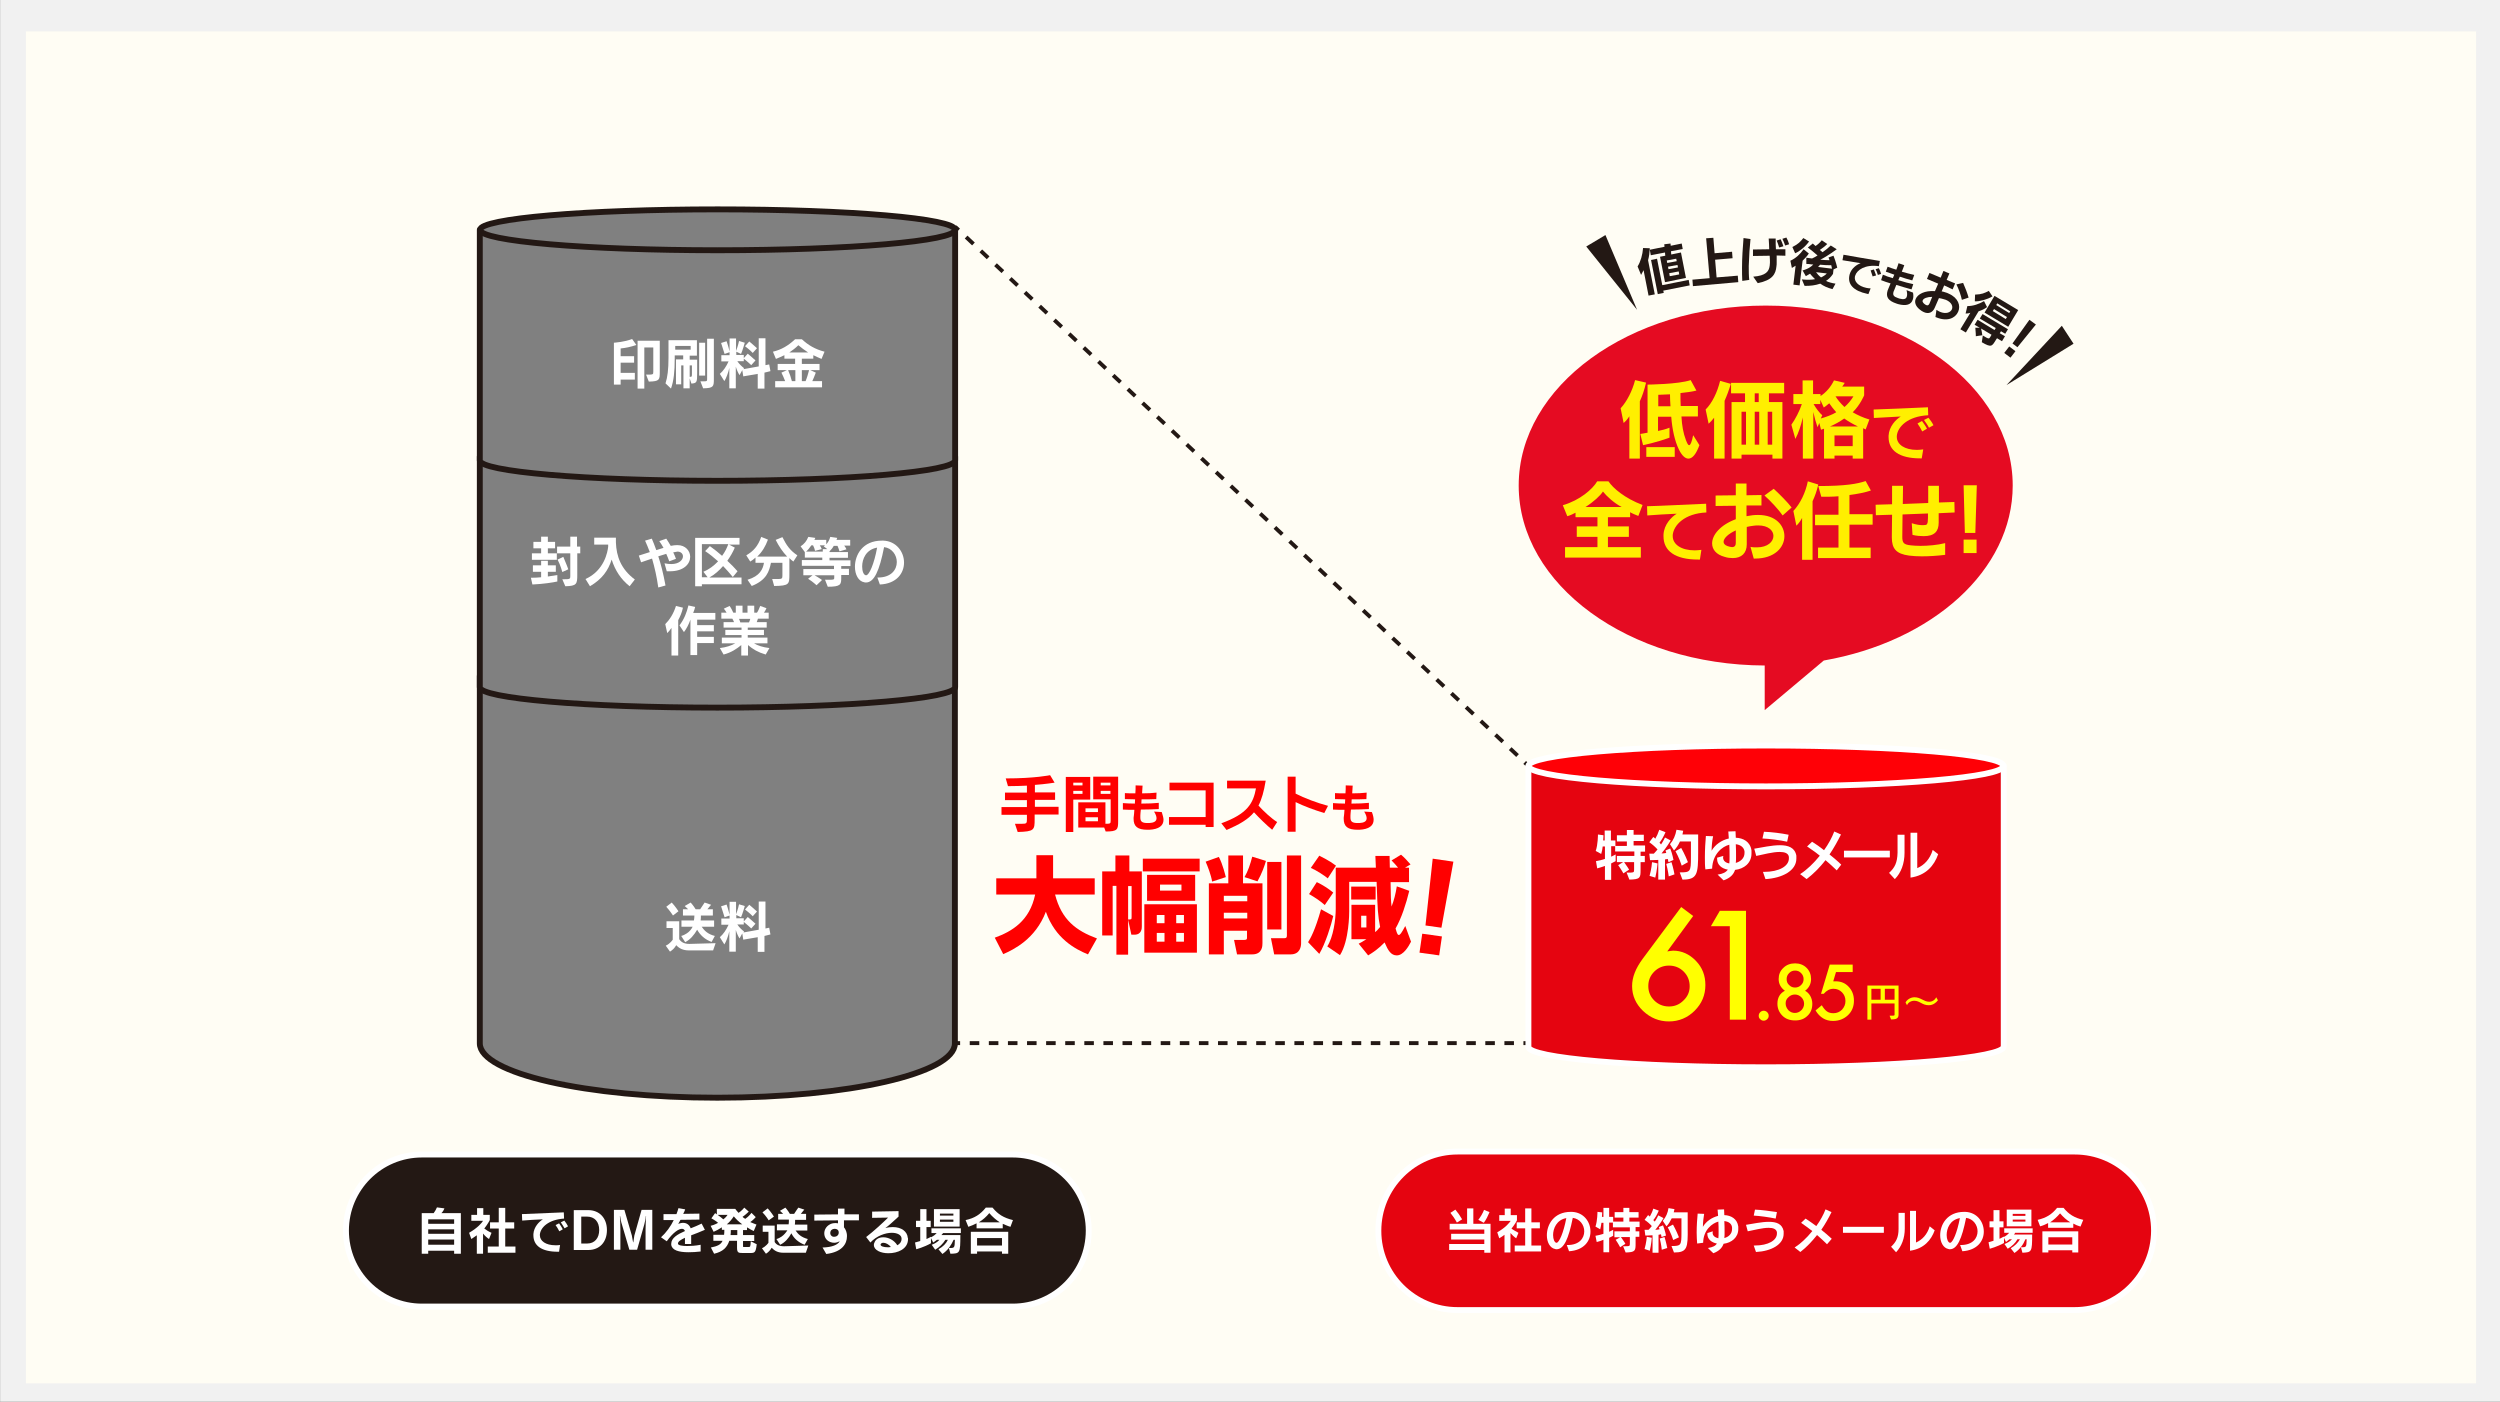 <?xml version="1.0" encoding="utf-8"?>
<!-- Generator: Adobe Illustrator 29.1.0, SVG Export Plug-In . SVG Version: 9.03 Build 55587)  -->
<svg version="1.1" id="レイヤー_1" xmlns="http://www.w3.org/2000/svg" xmlns:xlink="http://www.w3.org/1999/xlink" x="0px"
	 y="0px" viewBox="0 0 1003 562.4" style="enable-background:new 0 0 1003 562.4;" xml:space="preserve">
<rect x="0" y="0" width="1003" height="562.4" fill="#333333" stroke="none"/>
<style type="text/css">
	.ドロップシャドウ{fill:none;}
	.光彩_x0020_外側_x0020_5_x0020_pt{fill:none;}
	.青のネオン{fill:none;stroke:#8AACDA;stroke-width:7;stroke-linecap:round;stroke-linejoin:round;}
	.クロムハイライト{fill:url(#SVGID_1_);stroke:#FFFFFF;stroke-width:0.363;stroke-miterlimit:1;}
	.ジャイブ_GS{fill:#FFDD00;}
	.Alyssa_GS{fill:#A6D0E4;}
	.st0{fill:#F1F1F1;}
	.st1{fill:#FFFDF4;}
	.st2{fill:#808080;stroke:#231814;stroke-width:2.367;stroke-linejoin:round;stroke-miterlimit:10;}
	.st3{fill:#231814;stroke:#FFFFFF;stroke-width:2.367;stroke-linejoin:round;stroke-miterlimit:10;}
	.st4{fill:#E50410;stroke:#FFFFFF;stroke-width:2.367;stroke-linejoin:round;stroke-miterlimit:10;}
	.st5{fill:#FFFFFF;}
	.st6{fill:none;stroke:#231814;stroke-width:1.578;stroke-miterlimit:10;}
	.st7{fill:none;stroke:#231814;stroke-width:1.578;stroke-miterlimit:10;stroke-dasharray:3.831,3.831,3.831,3.831;}
	
		.st8{fill:none;stroke:#231814;stroke-width:1.578;stroke-miterlimit:10;stroke-dasharray:3.831,3.831,3.831,3.831,3.831,3.831;}
	.st9{fill:none;stroke:#231814;stroke-width:1.578;stroke-miterlimit:10;stroke-dasharray:4.049,4.049,4.049,4.049;}
	
		.st10{fill:none;stroke:#231814;stroke-width:1.578;stroke-miterlimit:10;stroke-dasharray:4.049,4.049,4.049,4.049,4.049,4.049;}
	.st11{fill:#FF0000;}
	.st12{fill:#231814;}
	.st13{fill:#FFFF00;}
	.st14{fill:#FF0006;stroke:#FFFFFF;stroke-width:2.367;stroke-linejoin:round;stroke-miterlimit:10;}
	.st15{fill:#E50B22;}
	.st16{fill:#FFEF00;}
</style>
<linearGradient id="SVGID_1_" gradientUnits="userSpaceOnUse" x1="157.265" y1="-272.532" x2="157.265" y2="-273.532">
	<stop  offset="0" style="stop-color:#656565"/>
	<stop  offset="0.618" style="stop-color:#1B1B1B"/>
	<stop  offset="0.629" style="stop-color:#545454"/>
	<stop  offset="0.983" style="stop-color:#3E3E3E"/>
</linearGradient>
<rect x="220.3" y="-220.3" transform="matrix(-1.836970e-16 1 -1 -1.836970e-16 782.733 -220.305)" class="st0" width="562.4" height="1003"/>
<rect x="10.4" y="12.6" class="st1" width="983" height="542.4"/>
<path class="st2" d="M192.5,271.2v147.4c0,12,42.7,21.8,95.3,21.8s95.3-9.8,95.3-21.8V271.2H192.5z"/>
<path class="st2" d="M383.2,275.7v-92.5H192.5v92.5c0,4.5,42.7,8.2,95.3,8.2S383.2,280.2,383.2,275.7
	C383.2,275.7,383.2,275.7,383.2,275.7z"/>
<path class="st2" d="M383.2,184.7V92.2H192.5v92.5c0,4.5,42.7,8.2,95.3,8.2S383.2,189.2,383.2,184.7
	C383.2,184.7,383.2,184.7,383.2,184.7z"/>
<ellipse class="st2" cx="287.9" cy="92.2" rx="95.3" ry="8.2"/>
<path class="st3" d="M406.3,524.2h-237c-16.8,0-30.5-13.6-30.5-30.5v0c0-16.8,13.6-30.5,30.5-30.5h237c16.8,0,30.5,13.6,30.5,30.5v0
	C436.8,510.6,423.2,524.2,406.3,524.2z"/>
<path class="st4" d="M832.3,525.6H584.8c-17.6,0-31.8-14.2-31.8-31.8v0c0-17.6,14.2-31.8,31.8-31.8h247.6
	c17.6,0,31.8,14.2,31.8,31.8v0C864.1,511.4,849.9,525.6,832.3,525.6z"/>
<g>
	<g>
		<path class="st5" d="M182.2,503v-1.2h-10.4v1.2h-2.6v-16.3h4.8c0.6-0.8,1-1.6,1.3-2.3l3,0.4c-0.3,0.8-0.7,1.4-1.2,1.9h7.8V503
			H182.2z M182.2,489.2h-10.4v1.8h10.4V489.2z M182.2,493.2h-10.4v1.8h10.4V493.2z M182.2,497.3h-10.4v2.1h10.4V497.3z"/>
		<path class="st5" d="M196.2,497.1c-0.8-0.5-1.8-1.4-2.4-2.2v8.1h-2.5v-7.4c-0.7,0.5-1.4,1-2.2,1.5l-0.9-2.5c3.6-2.1,5-3.9,5.6-4.8
			h-4.7v-2.4h2.3v-2.7h2.5v2.7h2.6v2.1c0,0-0.8,1.6-2.2,3.4c0.6,0.5,1.9,1.3,2.9,1.7L196.2,497.1z M195.7,502.6v-2.5h4.4v-7.2h-3.5
			v-2.5h3.5v-5.8h2.6v5.8h3.6v2.5h-3.6v7.2h4.1v2.5H195.7z"/>
		<path class="st5" d="M216.6,495.3c0,0.1,0,0.2,0,0.3c0,2.3,2.4,4,6.2,4c0.6,0,1.2,0,1.9-0.1l-0.4,2.7c-0.2,0-0.3,0-0.5,0
			c-6.6,0-9.8-2.5-9.8-6.6c0-0.2,0-0.3,0-0.5c0.2-2.9,2.3-5,3.8-5.9c-3,0.1-5.8,0.3-8.3,0.5l-0.1-2.6c3.3-0.1,11.6-0.5,16.8-0.7
			l0.1,2.5C219.9,489.3,216.8,492.6,216.6,495.3z M224.4,494c-0.5-0.9-0.9-1.7-1.5-2.5l1.4-0.7c0.6,0.8,1,1.5,1.5,2.4L224.4,494z
			 M226.5,492.8c-0.5-0.9-1-1.6-1.5-2.4l1.4-0.7c0.6,0.7,1,1.4,1.5,2.3L226.5,492.8z"/>
		<path class="st5" d="M236,501.5h-5.8v-16h5.8c4.5,0,7.5,3.2,7.5,8C243.5,498.3,240.6,501.5,236,501.5z M235.5,488.1h-2.3v10.8h2.4
			c3,0,4.8-2.2,4.8-5.4C240.4,490.1,238.5,488.1,235.5,488.1z"/>
		<path class="st5" d="M259,501.5v-8c0-1.3,0.1-4.4,0.2-5.6h-0.1c0,0.9-0.4,2.4-0.6,3.3l-2.9,10.2h-3.1l-3-10.2
			c-0.3-0.8-0.6-2.4-0.7-3.3h-0.1c0.1,1.2,0.2,4.2,0.2,5.6v7.9h-2.6v-16h4.2l3,10.3c0.2,0.9,0.4,2.5,0.5,2.7h0.1
			c0.1-0.2,0.2-1.9,0.4-2.7l2.9-10.3h4.3v16H259z"/>
		<path class="st5" d="M277.3,495.6v3.5h-2.5v-2.5c-1.7,0.8-2.8,1.5-2.8,2.3c0,0,0,0.1,0,0.1c0.1,0.6,1.5,0.9,3.7,0.9
			c1.5,0,3.4-0.1,5.4-0.5v2.7c-1.7,0.2-3.3,0.3-4.8,0.3c-4,0-6.7-0.8-7-3c0-0.1,0-0.2,0-0.4c0-2.3,2.5-3.8,5.5-5.1
			c-0.2-0.6-0.6-0.9-1.2-0.9c-1.3,0-3.5,1.4-6.1,5l-2.3-1.6c2.1-1.9,3.9-4.4,5.1-6.9l-4.1,0v-2.4l5.2,0c0.3-0.8,0.6-1.6,0.8-2.4
			l2.7,0.5c-0.2,0.6-0.5,1.3-0.8,1.8l6.5-0.1v2.4l-7.6,0.1c-0.3,0.6-0.6,1.2-0.9,1.6c0.7-0.2,1.3-0.4,1.9-0.4c1.5,0,2.6,0.8,3.1,2.2
			c1.5-0.6,3-1.2,4.4-1.9l1.3,2.5C280.8,494.3,278.9,495,277.3,495.6z"/>
		<path class="st5" d="M300.9,502.7h-3c-1.6,0-2.2-0.1-2.2-2.1v-2.8h-3.1c-0.9,2.7-2.6,4.4-6.1,5.2l-1.3-2.5c2.5-0.5,4-1.1,4.7-2.7
			h-3.7v-2.4h4.3c0.1-0.5,0.1-1.3,0.1-2h-1v-1c-1,0.7-2.5,1.5-3.3,1.8l-1.2-2.4c1.7-0.4,3-1.2,3-1.2c-1.3-1.1-2.7-1.8-2.7-1.8
			l1.5-2.1c0,0,0.3,0.2,0.7,0.5V485h7.4c0,0,0.6,0.9,1.3,1.6c1.3-0.8,2.3-2.1,2.3-2.1l1.8,1.6c0,0-1.3,1.3-2.5,2.1
			c0.3,0.3,0.7,0.6,1.1,0.8c1.5-1,2.5-2.4,2.5-2.4l1.7,1.7c0,0-1,1.2-2.2,2c0.8,0.3,1.6,0.7,2.5,1l-1.1,2.6
			c-0.9-0.4-1.8-0.9-2.7-1.5v1.1h-1.6v2h4.5v2.4h-4.5v2c0,0.4,0,0.4,0.5,0.4h1.7c0.7,0,0.8-0.1,0.9-2.3l2.4,1.2
			C303.2,502.6,302.8,502.7,300.9,502.7z M287.9,487.4c0.7,0.5,1.8,1.3,2.3,1.8c1.1-0.8,1.7-1.8,1.7-1.8H287.9z M294.4,488
			c-0.8,1.2-1.6,2.2-2.8,3.2h6.2C296.3,490.1,295.4,489.2,294.4,488z M295.8,493.5h-2.6c0,0.7,0,1.5-0.1,2h2.7V493.5z"/>
		<path class="st5" d="M323.3,502.6h-9c-2.2,0-3.6-0.8-4.7-2c-0.6,1-1.3,1.8-2.3,2.4l-1.6-2.2c1.7-0.8,2.6-2.2,2.6-2.2v-4.4H306
			v-2.5h4.8v6.6c0.7,1.1,1.8,1.7,3.8,1.7l9.7-0.3L323.3,502.6z M308.4,489.6c0,0-1.1-1.8-2.5-3.2l2.1-1.6c1.4,1.5,2.5,3.3,2.5,3.3
			L308.4,489.6z M322.8,499.4c-2.6-1-4.3-2.6-5.3-4.6c-1.1,2-2.6,3.7-4.5,4.6l-1.5-2.3c0.8-0.2,1.5-0.6,2.1-1c1-0.7,1.7-1.6,2.3-2.5
			h-4.2v-2.4h4.7c0.1-0.6,0.1-1.2,0.1-1.9h-4.3V487h2c-0.5-0.6-1.3-1.2-1.3-1.2l2.2-1.3c0,0,1,1.1,1.8,2.5h1.7
			c0.8-1.3,1.7-2.5,1.7-2.5l2.4,0.8c0,0-0.8,0.9-1.4,1.7h2.1v2.4h-4.4c0,0.7,0,1.3-0.1,1.9h5v2.4h-4.7c1,1.5,2.3,2.7,4.9,3.4
			L322.8,499.4z"/>
		<path class="st5" d="M338.6,489.6v2.8c0.5,0.6,0.9,1.4,1.1,2.4c0.1,0.4,0.1,0.8,0.1,1.2c0,3-1.9,6.3-8.3,7.1l-1.5-2.6
			c3.9-0.1,6.1-1.1,6.9-2.5c-0.6,0.3-1.4,0.6-2.2,0.6c-0.5,0-1.1-0.1-1.6-0.3c-1.6-0.6-2.4-2-2.4-3.5c0-1.3,0.7-2.7,2.1-3.5
			c0.6-0.4,1.5-0.6,2.3-0.6c0.4,0,0.7,0,1.1,0.1v-1.2l-9.5,0.1v-2.4l9.5-0.1v-2.3h2.6v2.3l5.8,0v2.4L338.6,489.6z M336.5,494.5
			c0-1.1-0.8-1.5-1.6-1.5c-0.4,0-0.8,0.1-1.1,0.3c-0.5,0.3-0.7,0.9-0.7,1.4c0,0.6,0.3,1.1,0.9,1.4c0.2,0.1,0.5,0.1,0.7,0.1
			C335.6,496.2,336.5,495.6,336.5,494.5L336.5,494.5z"/>
		<path class="st5" d="M364.3,497.1c0,4-4.1,5.7-7.9,5.7c-3,0-5.8-1.2-5.8-3.3c0-0.3,0-0.6,0.2-0.9c0.5-1.5,1.9-2.2,3.6-2.2
			c2,0,4.3,1.1,5.6,3.2c1-0.5,1.7-1.4,1.7-2.5c0-0.1,0-0.2,0-0.3c-0.1-1.4-1.8-2.2-3.9-2.2c-2.6,0-6.1,1.2-8.6,3.9l-1.7-2.2
			c3-2.3,6.8-5.8,8.8-7.8l-6.4,0.1v-2.5l10.6-0.2v2.2c-1.6,1.4-3.6,3.4-5.3,4.6c1.1-0.3,2.1-0.4,3-0.4c3.5,0,5.8,1.8,6,4.3
			C364.3,496.7,364.3,496.9,364.3,497.1z M354.4,498.6c-0.5,0-0.9,0.2-1.1,0.6c0,0.1,0,0.1,0,0.2c0,0.6,1.3,1,2.8,1
			c0.4,0,0.8,0,1.3-0.1C356.6,499.2,355.3,498.6,354.4,498.6z"/>
		<path class="st5" d="M378.4,494.7l-0.7,0.8h7.6c0,7.4-0.2,7.4-4,7.5l-0.6-2.3c0.1,0,0.2,0,0.3,0c2,0,2-0.1,2.1-3.3h-0.5
			c-1,2.2-2.3,4.2-4.5,5.7l-1.6-1.9c1.8-1,3.1-2.3,3.8-3.8h-1c-0.9,1.5-2.4,3-4.1,4l-1.4-2c1.1-0.4,2.4-1.1,3.1-2h-1
			c-0.7,0.6-1.5,1.1-1.5,1.1l-0.9-1.8v2.1c-2.8,1.6-5.9,2.4-5.9,2.4l-0.5-2.7c0,0,0.8-0.2,2.1-0.6v-5.6h-1.7v-2.5h1.7v-4.7h2.5v4.7
			h1.7v2.5h-1.7v4.8c0.6-0.2,1.8-0.9,1.8-0.9v0.2c0,0,1.4-0.6,2.3-1.7h-2.1v-1.9h11.8v1.9H378.4z M374.7,492.1v-7H385v7H374.7z
			 M382.5,486.9h-5.4v0.8h5.4V486.9z M382.5,489.3h-5.4v0.9h5.4V489.3z"/>
		<path class="st5" d="M405.4,492.2c-1.1-0.3-2.1-0.8-3.1-1.2v1.8h-10.5v-2c-1,0.5-2.1,1-3.3,1.4l-1.1-2.7c3.7-0.8,5.9-2.3,8.1-5
			h2.7c2.2,2.7,4.5,4.1,8.2,5L405.4,492.2z M402,503v-0.9h-10v0.9h-2.5v-8.8h15v8.8H402z M402,496.7h-10v3h10V496.7z M396.9,486.7
			c-1.2,1.5-2.6,2.7-4.2,3.7h8.4C399.6,489.4,398.2,488.2,396.9,486.7z"/>
	</g>
</g>
<g>
	<g>
		<path class="st5" d="M595.5,502.5v-1h-14.1v-2.4h14.1v-1.8h-13.3V495h13.3v-1.7h-13.9V491h7v-6.2h2.5v6.2h6.9v11.6H595.5z
			 M584.5,490.5c-0.8-1.5-1.7-2.8-2.6-3.9l2-1.3c1,1.2,1.9,2.5,2.7,3.9L584.5,490.5z M595.3,490.6l-2.2-1.2c1-1.3,1.8-2.7,2.3-4
			l2.2,0.9C597,487.7,596.3,489.3,595.3,490.6z"/>
		<path class="st5" d="M608.3,496.8c-0.8-0.5-1.7-1.4-2.3-2.1v7.8h-2.4v-7.1c-0.6,0.5-1.3,0.9-2.1,1.4l-0.8-2.4
			c3.5-2,4.8-3.8,5.4-4.6h-4.6v-2.3h2.2v-2.6h2.4v2.6h2.5v2.1c0,0-0.7,1.5-2.2,3.3c0.6,0.5,1.9,1.2,2.8,1.7L608.3,496.8z
			 M607.7,502.1v-2.4h4.2v-6.9h-3.4v-2.4h3.4v-5.6h2.5v5.6h3.4v2.4h-3.4v6.9h3.9v2.4H607.7z"/>
		<path class="st5" d="M624.5,501.2c-0.2,0-0.4,0-0.6-0.1c-2.1-0.4-3.3-2.8-3.3-5.5c0-4.3,2.8-9.4,9.6-9.4c0.2,0,0.3,0,0.5,0
			c4.7,0.2,7.4,4,7.4,7.9c0,3.8-2.6,7.5-8.6,7.9l-0.9-2.5c0.1,0,0.2,0,0.3,0c4.7,0,6.7-2.7,6.7-5.5c0-2.5-1.7-5-4.6-5.4
			C629.3,497.1,627.4,501.2,624.5,501.2z M623.1,495.5c0,1.7,0.6,3,1.3,3.1c0,0,0,0,0.1,0c1,0,2.8-4,3.9-9.9
			C624.5,489.4,623.1,492.9,623.1,495.5z"/>
		<path class="st5" d="M656.2,492.4v1.6h1.5v2.2h-1.5v2.2c0,0.2,0,0.4,0,0.5c0,2.9-0.1,3.5-4,3.6l-1-2.5c2.7,0,2.7,0,2.7-1.1v-2.6
			h-3.6c1.2,1.6,1.8,2.7,1.8,2.7l-2.1,1.4c0,0-0.7-1.4-1.8-3l1.8-1h-2.3V494h6.2v-1.6h-6.8v-1.9h-1.5v3.7c0.8-0.4,1.6-0.8,1.6-0.8
			v2.4c0,0-0.7,0.4-1.6,0.8v5.8h-2.3v-5c-1,0.4-1.8,0.7-2.7,0.9l-0.5-2.5c1.1-0.2,2-0.4,3.2-0.8v-4.4h-0.8c-0.1,0.9-0.3,1.8-0.5,2.6
			l-1.9-1.1c0.8-2.3,0.8-5.9,0.8-5.9l1.9,0.2c0,0,0,0.9-0.1,1.8h0.6v-3.6h2.3v3.6h1.6v1.9h4.1v-1.6h-3.5v-2.2h3.5v-1.7h2.4v1.7h3.7
			v2.2h-3.7v1.6h4.1v2.2H656.2z"/>
		<path class="st5" d="M661.9,501.8l-2.1-0.7c0.7-2.4,0.9-4.9,0.9-4.9l2,0.4C662.7,496.6,662.5,499.3,661.9,501.8z M666.6,496.3
			c0,0-0.1-0.6-0.2-1.1c0,0-0.4,0.1-1,0.2v7.2h-2.4v-7c-1.5,0.1-2.9,0.1-2.9,0.1l-0.3-2.3c0,0,0.7,0,1.6,0c0.5-0.5,0.9-1,1.3-1.5
			c-0.8-0.9-1.7-1.7-2.9-2.5l1.4-1.9c0.3,0.2,0.5,0.4,0.7,0.6c0.5-0.9,1-1.9,1.4-3.2l2.2,0.8c-0.7,1.6-1.4,2.9-2.2,3.8
			c0.2,0.2,0.4,0.4,0.6,0.6c0.7-1,1.4-2.5,1.4-2.5l2.1,1.1c0,0-1.6,2.7-3.3,4.7c0.6,0,1.2-0.1,1.7-0.2c-0.1-0.3-0.1-0.6-0.3-0.9
			l1.7-0.7c0.8,2,1.2,4.1,1.2,4.1L666.6,496.3z M666.7,501.4c0,0-0.2-2.2-0.8-4.5l1.9-0.6c0.7,2.2,1.1,4.4,1.1,4.4L666.7,501.4z
			 M671.6,502.5l-1-2.6c3.8,0,4-0.2,4-5.4c0-0.5,0-1.1,0-1.8v-3.9h-3.9c-0.6,1.2-1.3,2.4-2.1,3.2l-1.5-2.2c1.3-1.5,2-3.2,2.3-5.1
			l2.4,0.4c-0.1,0.5-0.2,0.9-0.3,1.3h5.6v6.2C677.2,500.6,677,502.5,671.6,502.5z M671.3,497.5c-0.8-2.6-2.2-5.1-2.2-5.1l2.1-1.1
			c0,0,1.4,2.5,2.4,5.1L671.3,497.5z"/>
		<path class="st5" d="M697.4,493.1c0,3.4-2.7,5.5-5.9,5.9c-0.6,1.7-1.8,2.9-4.1,3.8l-2.2-2.1c2-0.3,3.1-0.9,3.6-1.8
			c-2.1-0.4-3.8-1.7-3.8-3.8c0-0.1,0-0.3,0-0.4l2.2-0.7c0,0.2-0.1,0.4-0.1,0.6c0,1.2,1,1.9,2.3,2.2c0.1-0.7,0.1-1.6,0.1-2.6
			c0-1.2,0-2.6-0.1-4.1c-2.5,0.7-6,3.3-6.1,8.5l-2.4,0.3c-0.1-1.2-0.2-2.8-0.2-4.4c0-2.7,0.2-5.6,0.4-7.6l2.6,0.1
			c-0.2,1.2-0.5,3.4-0.5,5.2c1.3-2.2,3.5-3.7,6.1-4.4c-0.1-0.8-0.1-1.7-0.2-2.5l2.6-0.1c0,0.7,0.1,1.5,0.1,2.3
			c2.7,0.1,5.2,1.5,5.6,4.6C697.4,492.5,697.4,492.8,697.4,493.1z M691.8,489.9c0.1,1.6,0.1,3.2,0.1,4.5c0,0.8,0,1.6-0.1,2.3
			c1.6-0.4,3.1-1.6,3.1-3.6c0-0.2,0-0.4,0-0.6C694.8,491,693.6,490.1,691.8,489.9z"/>
		<path class="st5" d="M715.6,495c0,4.3-5,7-11.1,7.3l-0.9-2.6c0.1,0,0.2,0,0.4,0c5.5,0,8.9-2.1,8.9-4.8c0-0.2,0-0.4,0-0.5
			c-0.2-1.3-1.5-1.8-3.3-1.8c-2.5,0-5.8,0.9-8.4,1.4l-0.7-2.6c2.7-0.4,6.2-1.2,9.2-1.2s5.3,0.8,5.9,3.7
			C715.6,494.3,715.6,494.7,715.6,495z M712.4,488.9c-2.3-0.5-6.5-1.1-8.8-1.2l0.5-2.4c2.7,0.1,6.2,0.6,8.8,1L712.4,488.9z"/>
		<path class="st5" d="M733,499.2c-1.2-1.2-2.5-2.4-4-3.7c-2,2.5-4.1,4.8-6.7,6.8l-2.3-1.8c2.4-1.5,4.9-3.9,7.1-6.6
			c-1.5-1.2-3.1-2.3-4.5-3.3l1.8-1.7c1.4,0.9,2.8,1.9,4.3,3c1.6-2.2,2.9-4.6,3.7-6.7l2.4,1.1c-1.2,2.5-2.6,4.9-4.1,7.1
			c1.4,1.1,2.8,2.3,4.2,3.6L733,499.2z"/>
		<path class="st5" d="M739.4,494.6v-2.4h16.4v2.4H739.4z"/>
		<path class="st5" d="M764.2,492.9c0,3.9-1.3,7.2-3.5,9.5l-2-2.2c2-1.9,3-3.7,3-7.2c0-2.1,0-4.2,0-6.4h2.5
			C764.2,488.8,764.2,490.8,764.2,492.9z M766.3,501.8v-16h2.4v12.7c2.5-1.1,4.5-3.2,5.5-6.5l2,1.6
			C774.8,497.5,771.9,501,766.3,501.8z"/>
		<path class="st5" d="M782.3,501.2c-0.2,0-0.4,0-0.6-0.1c-2.1-0.4-3.3-2.8-3.3-5.5c0-4.3,2.8-9.4,9.6-9.4c0.2,0,0.3,0,0.5,0
			c4.7,0.2,7.4,4,7.4,7.9c0,3.8-2.6,7.5-8.6,7.9l-0.9-2.5c0.1,0,0.2,0,0.3,0c4.7,0,6.7-2.7,6.7-5.5c0-2.5-1.7-5-4.6-5.4
			C787.1,497.1,785.2,501.2,782.3,501.2z M781,495.5c0,1.7,0.6,3,1.3,3.1c0,0,0,0,0.1,0c1,0,2.8-4,3.9-9.9
			C782.3,489.4,781,492.9,781,495.5z"/>
		<path class="st5" d="M808.6,494.5l-0.6,0.8h7.3c0,7.1-0.2,7.1-3.9,7.3l-0.6-2.2c0.1,0,0.2,0,0.3,0c1.9,0,1.9-0.1,2-3.2h-0.5
			c-0.9,2.2-2.2,4-4.4,5.5l-1.5-1.9c1.7-1,2.9-2.2,3.7-3.6h-1c-0.8,1.5-2.3,2.9-3.9,3.8l-1.3-1.9c1.1-0.4,2.3-1.1,3-1.9h-1
			c-0.7,0.6-1.4,1.1-1.4,1.1l-0.8-1.7v2.1c-2.7,1.5-5.7,2.3-5.7,2.3l-0.5-2.6c0,0,0.8-0.2,2-0.6v-5.4h-1.6v-2.4h1.6v-4.5h2.4v4.5
			h1.6v2.4h-1.6v4.6c0.6-0.2,1.7-0.9,1.7-0.9v0.2c0,0,1.3-0.6,2.2-1.7h-2v-1.8h11.4v1.8H808.6z M805.1,492v-6.7h9.9v6.7H805.1z
			 M812.6,487h-5.1v0.8h5.1V487z M812.6,489.3h-5.1v0.8h5.1V489.3z"/>
		<path class="st5" d="M834.7,492.1c-1.1-0.3-2-0.7-2.9-1.2v1.7h-10.1v-1.9c-1,0.5-2,1-3.2,1.3l-1-2.6c3.5-0.8,5.7-2.2,7.8-4.8h2.6
			c2.1,2.6,4.4,4,7.9,4.8L834.7,492.1z M831.4,502.5v-0.9h-9.6v0.9h-2.4V494h14.4v8.5H831.4z M831.4,496.4h-9.6v2.9h9.6V496.4z
			 M826.5,486.8c-1.2,1.4-2.5,2.6-4,3.6h8.1C829,489.4,827.7,488.2,826.5,486.8z"/>
	</g>
</g>
<g>
	<g>
		<line class="st6" x1="613.2" y1="418.5" x2="611.2" y2="418.5"/>
		<line class="st7" x1="607.4" y1="418.5" x2="594" y2="418.5"/>
		<line class="st8" x1="592.1" y1="418.5" x2="387.1" y2="418.5"/>
		<line class="st6" x1="385.2" y1="418.5" x2="383.2" y2="418.5"/>
	</g>
</g>
<g>
	<g>
		<line class="st6" x1="383.2" y1="91" x2="384.6" y2="92.3"/>
		<line class="st9" x1="387.6" y1="95.1" x2="397.9" y2="104.8"/>
		<line class="st10" x1="399.4" y1="106.2" x2="610.3" y2="304.5"/>
		<line class="st6" x1="611.7" y1="305.9" x2="613.2" y2="307.3"/>
	</g>
</g>
<g>
	<g>
		<path class="st5" d="M249,139.8v3.1h5.4v2.6H249v4.1h5.7v2.7H249v2h-2.7v-16.8c0,0,4.4-0.3,7.3-1.5l1.7,2.4
			C253,139.2,251,139.6,249,139.8z M260.3,153.1l-1.1-2.8c2.9,0,2.9,0,2.9-1.2c0,0,0-0.1,0-0.1v-9.6h-3.6v16.5h-2.7v-19.2h8.9v11.8
			c0,0.3,0,0.5,0,0.8C264.7,152.4,264.6,153,260.3,153.1z"/>
		<path class="st5" d="M277.4,153.9l-0.7-2.1v4h-2.5v-9.2h-0.9v7.6h-2.1v-10h2.9v-1.6h-3.4v1.3c0,5.2-0.4,8.9-1.5,12l-2.2-2.1
			c0.8-2.4,1.2-5.6,1.2-10.2v-7.1h11.4v6.2h-2.9v1.6h3v5.2C279.7,153.4,279.6,153.7,277.4,153.9z M277.1,138.8h-6.2v1.5h6.2V138.8z
			 M277.6,146.6h-0.9v4.6c0.9,0,0.9-0.1,0.9-1.3V146.6z M280.5,150.7v-13.2h2.4v13.2H280.5z M282.1,155.8L281,153c0.5,0,0.9,0,1.3,0
			c1.4,0,1.4-0.2,1.4-1c0-0.1,0-0.2,0-0.3v-15.8h2.7v15.3c0,0.3,0,0.5,0,0.8C286.4,155.1,286.3,155.7,282.1,155.8z"/>
		<path class="st5" d="M306.7,149.5v6.4H304V150l-5.8,1l-0.4-2.5l-1.1,2c-0.4-0.6-1.1-2-1.5-3.4v8.7h-2.6v-8.2
			c-0.4,1.9-1.3,4.3-2,5.3l-1.8-2.9c1.4-1.2,2.6-3,3.5-5h-2.9v-2.5h3.3v-1.2l-2,0.7c-0.9-2.8-1.4-4.4-1.4-4.4l2.2-0.7
			c0,0,0.6,1.6,1.2,4.1v-5.2h2.6v5c0.8-2,1.2-4,1.2-4l2.3,0.7c0,0-0.9,3.2-1.5,4.5l-1.9-0.9v1.3h3v2.5h-2.6c0.9,1.3,1.9,2.2,2.7,2.8
			l-0.2,0.4l6.1-1.1v-11.3h2.7v10.8l1.5-0.3l0.5,2.7L306.7,149.5z M301.4,146.5c-1.1-1.1-3.1-2.7-3.1-2.7l1.7-1.9
			c0,0,1.7,1.4,3.1,2.7L301.4,146.5z M302,141.6c-1-1.1-3.1-2.7-3.1-2.7l1.7-1.9c0,0,1.5,1.2,3.1,2.7L302,141.6z"/>
		<path class="st5" d="M329.6,144c-1.2-0.5-2.3-1-3.3-1.5v1.4h-4.6v2.1h7.1v2.5h-3.7l2.2,1c-0.5,1.4-1,2.5-1.4,3.4h3.9v2.5H311v-2.5
			h4c-0.4-1.1-1-2.4-1.5-3.4l2.2-1H312V146h7v-2.1h-4.3v-1.4c-1,0.5-2.2,1-3.4,1.5l-1.2-2.9c3.4-0.8,6.1-2.4,8.9-5h2.7
			c2.6,2.4,5.3,4,9.1,5L329.6,144z M319,148.5h-2.8c0.6,1.4,1.2,3.1,1.5,4.4h1.4V148.5z M320.3,138.5c-1.1,1.1-2.3,2-3.6,2.9h7.5
			C322.8,140.5,321.5,139.5,320.3,138.5z M321.7,148.5v4.4h1.5c0.6-1.4,1-2.9,1.4-4.4H321.7z"/>
	</g>
</g>
<g>
	<g>
		<path class="st5" d="M286.1,381.3h-9.7c-2.4,0-3.9-0.8-5.1-2.1c-0.6,1.1-1.4,1.9-2.5,2.6l-1.7-2.4c1.8-0.8,2.8-2.4,2.8-2.4v-4.7
			h-2.5v-2.7h5.1v7.2c0.8,1.2,2,1.9,4.1,1.9l10.5-0.3L286.1,381.3z M270,367.3c0,0-1.2-1.9-2.7-3.5l2.2-1.7c1.5,1.6,2.7,3.5,2.7,3.5
			L270,367.3z M285.5,377.9c-2.8-1-4.6-2.8-5.8-4.9c-1.2,2.1-2.8,4-4.8,5l-1.6-2.5c0.8-0.2,1.6-0.6,2.2-1c1.1-0.7,1.9-1.7,2.4-2.7
			h-4.5v-2.5h5c0.1-0.6,0.2-1.3,0.2-2H274v-2.5h2.1c-0.6-0.6-1.4-1.3-1.4-1.3l2.4-1.4c0,0,1.1,1.2,2,2.7h1.8
			c0.9-1.4,1.8-2.7,1.8-2.7l2.6,0.9c0,0-0.9,1-1.5,1.8h2.2v2.5h-4.8c0,0.7,0,1.4-0.1,2h5.4v2.5h-5c1.1,1.6,2.5,3,5.3,3.7
			L285.5,377.9z"/>
		<path class="st5" d="M306.7,375.5v6.4H304V376l-5.8,1l-0.4-2.5l-1.1,2c-0.4-0.6-1.1-2-1.5-3.4v8.7h-2.6v-8.2
			c-0.4,1.9-1.3,4.3-2,5.3l-1.8-2.9c1.4-1.2,2.6-3,3.5-5h-2.9v-2.5h3.3v-1.2l-2,0.7c-0.9-2.8-1.4-4.4-1.4-4.4l2.2-0.7
			c0,0,0.6,1.6,1.2,4.1v-5.2h2.6v5c0.8-2,1.2-4,1.2-4l2.3,0.7c0,0-0.9,3.2-1.5,4.5l-1.9-0.9v1.3h3v2.5h-2.6c0.9,1.3,1.9,2.2,2.7,2.8
			l-0.2,0.4l6.1-1.1v-11.3h2.7v10.8l1.5-0.3l0.5,2.7L306.7,375.5z M301.4,372.5c-1.1-1.1-3.1-2.7-3.1-2.7l1.7-1.9
			c0,0,1.7,1.4,3.1,2.7L301.4,372.5z M302,367.6c-1-1.1-3.1-2.7-3.1-2.7l1.7-1.9c0,0,1.5,1.2,3.1,2.7L302,367.6z"/>
	</g>
</g>
<g>
	<g>
		<path class="st5" d="M213.6,234.5l-0.6-2.7c1.7,0,2.9-0.1,4.1-0.2v-2.2h-3.3v-2.6h3.3v-1.8h2.7v1.8h3.2v2.6h-3.2v1.9
			c1.4-0.2,2.5-0.4,3.8-0.6v2.6C221.8,233.7,218,234.3,213.6,234.5z M213.4,224.5V222h3.7v-2H214v-2.6h3.1v-2.1h2.7v2.1h2.9v2.6
			h-2.9v2h3.6v2.6H213.4z M231.6,222v8.6c0,3.7-0.2,4.5-4.8,4.6l-1.2-2.8c3,0,3.2,0,3.2-1.3V222h-5.3v-2.7h5.3v-4h2.7v4h1.3v2.7
			H231.6z M225.6,229.5c0,0-0.7-2.7-1.9-5l2.3-1.1c1.1,2.5,2,5,2,5L225.6,229.5z"/>
		<path class="st5" d="M252.6,235.2c-3.5-2.8-5.8-6.3-7.2-10.7c-1.4,4.4-3.8,7.8-8.7,10.7l-1.8-2.9c7.6-3.4,8.9-11,9.1-13
			c0-0.3,0-0.5,0-0.8h-5.6v-2.8h8.7v1.9c0.2,5.6,2,10.7,7.6,14.9L252.6,235.2z"/>
		<path class="st5" d="M270.1,221.6c0.4,0.9,0.8,1.7,1.1,2.6l-2.7,1c-0.3-1-0.8-2-1.2-3c-0.9,0.3-2,0.6-3.2,1c1,2.9,2,6.8,2.9,11.7
			l-2.9,0.8c-0.6-4.3-1.5-8.2-2.5-11.6c-1.3,0.4-2.8,1-4.4,1.5l-0.9-2.7c1.3-0.4,2.8-0.9,4.4-1.4c-0.6-1.7-1.3-3.2-1.9-4.6l2.7-0.8
			c0.6,1.4,1.2,2.9,1.8,4.6c1-0.3,1.9-0.6,2.9-0.9c-0.6-1.1-1.2-2-1.7-2.7l2.8-1c0.5,0.8,1.2,1.8,1.8,2.9c1-0.2,1.8-0.3,2.5-0.3
			c0,0,0.1,0,0.2,0c3.2,0,5.1,2.3,5.1,4.7c0,2.8-2.5,5.8-8.2,5.8c-0.4,0-0.8,0-1.2,0l-0.9-3.2c1,0.2,1.9,0.3,2.7,0.3
			c3.2,0,4.7-1.7,4.7-3.1c0-1-0.8-1.9-2.2-1.9C271.2,221.4,270.7,221.5,270.1,221.6z"/>
		<path class="st5" d="M281.6,234.3v0.9h-2.7v-19.4h17.8v2.7h-4.2l2.3,1.2c-0.8,1.9-1.7,3.4-3,5.3c1.6,1.5,2.9,2.8,4.1,4.2l-1.9,2.3
			c-1.1-1.4-2.5-2.9-3.9-4.4c-1.6,1.8-3.2,3.3-5.5,4.6h12.9v2.7H281.6z M281.6,218.4v13.2h2.3l-1.7-2.2c2.3-1,4.1-2.3,5.9-4.2
			c-1.8-1.6-3.4-2.9-5.2-4.1l1.9-2c1.7,1.2,3.3,2.5,4.9,3.9c1.2-1.6,1.9-3.1,2.5-4.7H281.6z"/>
		<path class="st5" d="M318.3,225.3c-0.6-0.4-1.1-0.9-1.6-1.4v6.4c0,4.1,0,4.7-6.1,4.8l-0.8-2.8h2.5c1.5,0,1.6-0.3,1.6-1.5v-5h-4.6
			c-0.7,3.4-1.7,6.9-7.7,9.3l-1.7-2.5c5-1.5,6.2-4.3,6.6-6.8h-3.4v-2.1c-0.6,0.6-1.3,1.1-2.1,1.6l-1.6-2.5c2.9-1.7,4.7-3.7,6-7.4
			l2.7,1.1c-1,2.7-2.3,4.9-4.3,6.8h12c-1.8-1.9-3.3-4.1-4.6-6.7l2.7-1.1c1.6,3.2,3,5.3,6,7.3L318.3,225.3z"/>
		<path class="st5" d="M337.5,227v1.2h3.1v2.5h-3.1v0.5c0,0.2,0,0.4,0,0.7c0,2.6-0.2,3.5-5.4,3.5l-1.1-2.8c0.7,0,1.2,0,1.7,0
			c2,0,2-0.1,2-1c0-0.1,0-0.2,0-0.2v-0.6h-7.9c1.5,0.8,3,1.9,3,1.9l-2.2,2.1c0,0-1.5-1.4-3.4-2.6l1.8-1.4h-3.7v-2.5h12.3V227h-12.9
			v-2.3h8.2v-1h-7v-2.2l-1.7-2.3c1.4-0.9,2.4-2.1,3.1-3.8l2.8,0.4c-0.1,0.3-0.2,0.6-0.4,0.8h4.8v1.8c0.8-0.9,1.3-1.9,1.6-3l2.8,0.4
			c-0.1,0.2-0.2,0.6-0.3,0.8h5.5v2.3h-2.4c0.4,0.5,0.7,1,0.9,1.5l-2.8,0.8c-0.2-0.8-0.5-1.5-0.8-2.2h-1.5c-0.4,0.8-1,1.5-1.7,2.2
			v0.3h7.4v2.3h-7.4v1h8.4v2.3H337.5z M330.5,219.2c0,0,0.3-0.2,0.5-0.4h-2.1c0.3,0.4,0.6,1,0.8,1.5L327,221
			c-0.2-0.8-0.4-1.5-0.8-2.2h-0.7c-0.7,1-1.3,1.8-2.1,2.5h6.7v-1h1.8L330.5,219.2z"/>
		<path class="st5" d="M347.4,233.7c-0.2,0-0.4,0-0.7-0.1c-2.3-0.4-3.7-3.1-3.7-6.2c0-4.8,3.1-10.5,10.8-10.5c0.2,0,0.4,0,0.6,0
			c5.2,0.2,8.3,4.5,8.3,8.8c0,4.2-2.9,8.5-9.7,8.8l-1-2.8c0.1,0,0.2,0,0.3,0c5.2,0,7.5-3.1,7.5-6.2c0-2.8-1.9-5.6-5.1-6
			C352.8,229.1,350.7,233.7,347.4,233.7z M345.9,227.3c0,1.9,0.6,3.4,1.5,3.5c0,0,0,0,0.1,0c1.2,0,3.2-4.5,4.4-11.1
			C347.4,220.5,345.9,224.3,345.9,227.3z"/>
		<path class="st5" d="M272.1,248.8V263h-2.7v-11.1c-0.5,0.8-1.1,1.5-1.7,2.1l-0.8-3.6c1.7-1.7,3.3-4.1,4.3-7.3l2.8,0.7
			C273.6,245.7,272.9,247.3,272.1,248.8z M279.7,248.7v2.1h6.7v2.5h-6.7v2.2h6.7v2.5h-6.7v4.8h-2.7v-14.2c-0.7,2-1.6,3.7-2.6,5
			l-1.8-2.7c1.9-2.5,2.9-5.1,3.6-8l2.7,0.6c-0.2,0.8-0.4,1.5-0.8,2.4h8.9v2.7H279.7z"/>
		<path class="st5" d="M307.2,262.6c-3.1-0.9-5.1-2.1-7.1-3.8v4.2h-2.7v-4.2c-1.8,1.5-4,3-7.1,3.8l-1.5-2.6c2.6-0.3,4.6-1,6.2-1.9
			h-5.4v-2.3h7.9v-1h-6.5v-2.1h6.5v-0.9h-7.2v-2.2h4.2c-0.2-0.5-0.5-1.1-0.7-1.4h-4.4v-2.4h2.1c-0.3-0.6-0.7-1.1-1.1-1.6l2.3-1.1
			c0.6,0.8,1.1,1.8,1.5,2.7h1v-2.8h2.7v2.8h2v-2.8h2.7v2.8h1.1c0.5-0.7,0.9-1.7,1.3-2.7l2.5,0.9c-0.2,0.6-0.6,1.2-1,1.8h1.9v2.4
			h-4.3c-0.1,0.4-0.3,0.9-0.5,1.4h4v2.2H300v0.9h6.5v2.1H300v1h7.9v2.3h-5.4c1.5,0.9,3.6,1.6,6.2,1.9L307.2,262.6z M296.5,248.3
			c0.2,0.4,0.4,1,0.5,1.4h3.5c0.2-0.4,0.4-1,0.5-1.4H296.5z"/>
	</g>
</g>
<g>
	<path class="st11" d="M415.1,326.9v1.3c0,0.1,0,0.3,0,0.4c0,4.4-0.1,5-6.8,5.2l-1.1-3.3h2.9c1.7,0,1.9-0.2,1.9-1.7v-1.9h-10.2v-3.1
		h10.2V321h-8.8v-3h8.8v-2.8c-2.1,0.1-4.8,0.2-7.6,0.2l-0.9-3.1c11.8,0,17.8-1.3,17.8-1.3l1.8,3c0,0-3.7,0.6-7.9,0.9v3h8.1v3h-8.1
		v2.8h9.5v3.1H415.1z"/>
	<path class="st11" d="M430.6,320.8v13h-3v-22.1h9.8v9.1H430.6z M434.3,314h-3.7v1.1h3.7V314z M434.3,317.3h-3.7v1.2h3.7V317.3z
		 M443.6,333.6L443,332h-10.4v-10.1h10.9v8.6c2,0,2.1-0.1,2.1-1.3c0-0.1,0-0.1,0-0.2v-8.3h-7v-9.1h10v16.7c0,0.4,0,0.7,0,1.1
		C448.6,332.8,448.4,333.6,443.6,333.6z M440.5,324.3h-5v1.5h5V324.3z M440.5,327.9h-5v1.6h5V327.9z M445.5,314h-3.9v1.1h3.9V314z
		 M445.5,317.3h-3.9v1.2h3.9V317.3z"/>
	<path class="st11" d="M466.8,328.9c0,2.4-1.9,3.8-5.7,4c-0.2,0-0.5,0-0.7,0c-4,0-5.6-1.3-5.6-4.4c0-0.4,0-0.8,0.1-1.2
		c0.1-0.5,0.1-1.3,0.2-2.4c-1.6,0-3.1,0-4.6-0.1v-2.6c1.3,0.1,3,0.2,4.8,0.2c0-0.6,0.1-1.1,0.1-1.7c-1.4,0-2.7-0.1-4.1-0.1l0-2.4
		c1.2,0.1,2.7,0.1,4.2,0.1c0.1-1.1,0.1-2.2,0.1-3.2l2.8,0.1c-0.1,1-0.1,2.1-0.2,3.1c2.1,0,4.2-0.1,5.8-0.3l-0.1,2.6
		c-1.8,0.1-3.8,0.1-5.9,0.1c0,0.6-0.1,1.1-0.1,1.7c2.6,0,5.2-0.1,7-0.3l0,2.5c-2.1,0.1-4.7,0.2-7.2,0.2c-0.1,1-0.2,1.8-0.2,2.4
		c0,0.3,0,0.6,0,0.8c0,1.6,0.7,2.2,2.9,2.2c0.2,0,0.4,0,0.7,0c1.7-0.1,2.9-0.6,2.9-1.9c0-0.7-0.3-1.6-1-2.7l3.1,0.2
		C466.5,327.1,466.8,328.1,466.8,328.9z"/>
	<path class="st11" d="M483.7,331.8v-0.9H469v-3.1h14.7v-10.7h-14.5v-3.1h17.7v17.8H483.7z"/>
	<path class="st11" d="M510.4,332.9c-2.1-1.7-5.1-4.6-7.3-7c-2.3,2.8-5.7,4.8-11,7.1l-2.1-2.7c10.5-3.8,12.8-8,13.9-14h-11.6v-3.1
		h15.5c-0.7,4.3-1.6,7.5-2.9,10c2.1,2.3,5.2,5.2,7.5,6.6L510.4,332.9z"/>
	<path class="st11" d="M531.3,326.2c-4.2-1.3-8-2.7-11.5-4.4v11.9h-3.2v-22.1h3.2v6.8c3.5,1.8,8.8,3.8,13,4.9L531.3,326.2z"/>
	<path class="st11" d="M551.1,328.9c0,2.4-1.9,3.8-5.7,4c-0.2,0-0.5,0-0.7,0c-4,0-5.6-1.3-5.6-4.4c0-0.4,0-0.8,0.1-1.2
		c0.1-0.5,0.1-1.3,0.2-2.4c-1.6,0-3.1,0-4.6-0.1v-2.6c1.3,0.1,3,0.2,4.8,0.2c0-0.6,0.1-1.1,0.1-1.7c-1.4,0-2.7-0.1-4.1-0.1l0-2.4
		c1.2,0.1,2.7,0.1,4.2,0.1c0.1-1.1,0.1-2.2,0.1-3.2l2.8,0.1c-0.1,1-0.1,2.1-0.2,3.1c2.1,0,4.2-0.1,5.8-0.3l-0.1,2.6
		c-1.8,0.1-3.8,0.1-5.9,0.1c0,0.6-0.1,1.1-0.1,1.7c2.6,0,5.2-0.1,7-0.3l0,2.5c-2.1,0.1-4.7,0.2-7.2,0.2c-0.1,1-0.2,1.8-0.2,2.4
		c0,0.3,0,0.6,0,0.8c0,1.6,0.7,2.2,2.9,2.2c0.2,0,0.4,0,0.7,0c1.7-0.1,2.9-0.6,2.9-1.9c0-0.7-0.3-1.6-1-2.7l3.1,0.2
		C550.9,327.1,551.1,328.1,551.1,328.9z"/>
</g>
<g>
	<path class="st11" d="M399.1,376.2c6.9-2.5,14-6.7,16.2-17.3h-15.6v-6.5h16.1v-9.3h6.7v9.3h16.7v6.5h-15.9
		c2.6,10.1,8.4,14.5,16.8,17.6l-3.6,6.4c-5.1-2.1-13.1-6.3-16.9-17.1c-4.2,11-13,15.2-17.1,17L399.1,376.2z"/>
	<path class="st11" d="M452.6,383h-4.7v-27.6h-1.5v19.9h-4.2v-25.7h5.3v-6.4h5.6v6.4h5v22c0,0.8,0,3.4-3,3.4h-1.2l-1.3-6V383z
		 M452.6,368.9c1.3,0,1.4,0,1.4-1v-12.4h-1.4V368.9z M481.3,349.6h-22.8v-5.1h22.8V349.6z M480.2,382.2h-21.1v-19.4h21.1V382.2z
		 M479.5,361.4h-19.3V351h19.3V361.4z M467.2,367.1h-3.1v3.3h3.1V367.1z M467.2,374.3h-3.1v3.5h3.1V374.3z M474,354.9h-8.6v2.4h8.6
		V354.9z M475,367.1h-3.1v3.3h3.1V367.1z M475,374.3h-3.1v3.5h3.1V374.3z"/>
	<path class="st11" d="M489,343.8c1.6,3,2.6,7.4,2.8,8.1l-5.5,1.8c-0.4-2.6-1.8-6.2-2.6-8L489,343.8z M492.8,343.2h5.9v11.2h7.8v24
		c0,1,0,4.5-4.1,4.5h-6.1l-1.2-5.8h4.1c1.1,0,1.1-0.5,1.1-0.9v-2.8H491v9.5h-6v-28.5h7.8V343.2z M491,359.4v2.2h9.4v-2.2H491z
		 M491,366.2v2.3h9.4v-2.3H491z M499.3,351.9c1.4-2.4,2.3-5.1,3.1-8.2l5.5,1.7c-0.5,1.8-1.6,5-3.4,8.2L499.3,351.9z M508.4,372.9
		v-27.1h5.7v27.1H508.4z M516.3,343.2h5.7v35.2c0,1.3-0.4,4.5-4.2,4.5h-6.6l-1.3-6.5h5.4c1,0,1-0.6,1-1.2V343.2z"/>
	<path class="st11" d="M534.9,367.5c-0.8,3.6-3.2,11.2-5.6,15.2l-4.5-4.7c1-1.6,2.8-4.7,5.2-13.2L534.9,367.5z M528.3,353.9
		c2.3,1.1,4.5,2.5,6.6,4.2l-3.4,5c-1.8-1.6-3.7-2.9-6.3-4.4L528.3,353.9z M529.3,343.3c0.9,0.5,3.8,1.8,6.7,4l-3.3,5.1
		c-1.3-1.1-4.5-3.2-6.8-4.2L529.3,343.3z M551.8,373.9c0.5-0.4,0.9-0.8,1.9-2c-0.9-4.7-1-6.5-1.4-18.1h-11v11.9
		c0,0.6,0,11.7-3.7,17.5l-5.1-3.5c2.4-3.7,3.4-10.7,3.4-15.1v-16.5h16.1c0-0.6-0.2-4.4-0.2-4.7h5.7c0,0.1,0.1,4.1,0.1,4.7h3.3
		c-0.8-0.9-1.2-1.5-2.6-2.9l3.8-2.3c1,0.8,3,2.9,3.8,3.9l-2.2,1.3h1.6v5.8h-7.4c0.1,6.3,0.1,7.2,0.4,9.8c1-2.6,1.6-5,2.1-8.1l5,1.8
		c-1.3,5.3-3.1,10.9-5.5,15.1c0.7,2.6,1,2.6,1.3,2.6c0.5,0,1-0.6,2.6-3.6l2.3,6.3c-1,2-3.1,5.5-5.7,5.5c-2.3,0-3.5-1.9-4.9-5.2
		c-2.4,2.5-4.6,4-6.6,5.2l-3.8-4.7c0.8-0.4,1.6-0.8,3.1-1.8h-6v-13.8h9.5V373.9z M542.1,355.7h9.8v5.2h-9.8V355.7z M546.1,367.4v4.7
		h2.1v-4.7H546.1z"/>
	<path class="st11" d="M570.6,374.6l7.9,1.1l-1.1,7.6l-7.9-1.1L570.6,374.6z M583.1,345.7l-4.8,26.5l-6.4-0.9l2.9-26.8L583.1,345.7z
		"/>
</g>
<path class="st4" d="M803.9,419.9V307.3H613.2v112.7c0,4.5,42.7,8.2,95.3,8.2S803.9,424.4,803.9,419.9
	C803.9,419.9,803.9,419.9,803.9,419.9z"/>
<g>
	<path class="st12" d="M661.2,104.4l2.7,13.7l-2.5,0.5l-2-10.2c-0.4,0.8-0.7,1.4-1,1.9l-1.4-3.4c1.2-1.9,2-4.7,2.2-7.4l2.7,0.1
		C661.8,101.5,661.6,103,661.2,104.4z M670.4,100.8l0.1,1.3c0,0,3.9-0.8,3.9-0.8l2,10.2l-8.4,1.7l-2-10.2l2.1-0.4l-0.1-1.3l-5.7,1.1
		l-0.4-2.2l5.9-1.2l-0.1-1l2.5-0.3c0,0,0.1,0.9,0.1,0.9l4.4-0.9l0.4,2.2L670.4,100.8z M667.3,116.6l0.2,0.9l-2.4,0.5l-2.7-13.7
		l2.4-0.5l2.1,10.6l10.6-2.1l0.4,2.2L667.3,116.6z M672.5,103.8l-3.8,0.7l0.2,1l3.8-0.7L672.5,103.8z M673,106.3l-3.8,0.7l0.2,1
		l3.8-0.7L673,106.3z M673.5,108.9l-3.8,0.7l0.2,1.2l3.8-0.7L673.5,108.9z"/>
	<path class="st12" d="M679.2,114.8l-0.2-2.6l6.9-0.6l-1.4-16l2.9-0.2l0.5,6.2l7-0.6l0.2,2.6l-7,0.6l0.6,7.1l8.5-0.7l0.2,2.6
		L679.2,114.8z"/>
	<path class="st12" d="M701.6,106.7c0,2.1,0,4,0.2,5.6l-2.8,0.4c-0.1-1.6-0.1-3.5-0.1-5.4c0-3.8,0.3-8,0.6-11.8l2.8,0.4
		C702,98.6,701.7,102.9,701.6,106.7z M712.8,102.5c0,1.2,0,2,0,2.8c0,0.6,0,1.1-0.1,1.6c-0.3,3-1.5,5.5-7.5,6.7l-1.8-2.6
		c5.1-0.4,6.3-2.1,6.6-4.4c0-0.4,0.1-0.7,0.1-1.2c0-0.7,0-1.5-0.1-2.8l-6.7,0.1l0-2.6l6.5-0.1c0-1.2-0.1-2.6-0.2-4.3l2.8,0
		c0,1.7,0,3.1,0.1,4.3l3.8,0l0,2.6L712.8,102.5z M713.8,99.3c-0.3-1-0.6-1.9-1-2.8l1.6-0.5c0.4,0.9,0.8,1.8,1.1,2.8L713.8,99.3z
		 M716.2,98.5c-0.3-1-0.7-1.8-1.1-2.7l1.6-0.5c0.5,0.9,0.8,1.7,1.1,2.7L716.2,98.5z"/>
	<path class="st12" d="M723.2,104.6l-1.2,9.9l-2.5-0.3l0.9-7.6c-0.5,0.3-1.1,0.7-1.5,0.9l-0.6-2.9c2.2-1,3.9-2.6,5.3-4.6l2.1,1.7
		C725,102.8,724,103.8,723.2,104.6z M720.2,101.6l-1.1-2.5c2.4-1.2,3.2-2.1,4.4-3.6l2.3,1.4C724.3,99,721.8,101,720.2,101.6z
		 M735.2,116c-2-0.5-3.7-1.3-4.9-2.2c-2.1,0.7-3.8,0.9-6.3,0.9l-1.1-2.6c1.9,0.2,4,0.2,5.3-0.1c-0.6-0.6-1.6-1.6-2-2.2
		c-0.8,0.5-1.7,1-1.7,1l-1.3-2.3c0,0,2.7-0.6,4.3-2.4c-0.4,0-0.9,0-1.3-0.1s-1-0.1-1.5-0.1l0-2.5c0.7,0.1,1.6,0.2,2.3,0.3
		c0.7-0.3,1.6-0.8,2.2-1.2c-1.3-1.1-2.4-2.1-3.9-3.2l2-1.6c0.3,0.3,0.8,0.7,1.1,1c0.9-0.6,1.8-1.4,2.5-2.3l2.2,1.5c-1,1-2,1.7-3,2.4
		c0.4,0.3,0.8,0.6,1.1,0.9c1.3-0.9,2.3-1.7,3.3-2.7l2.4,1.5c0,0-3.4,2.6-6.6,4.2c1.3,0.1,2.6,0.2,3.7,0.2c-0.1-0.3-0.3-0.8-0.4-1.1
		l2-0.7c1,2.5,1.5,4.8,1.5,4.8l-1.5,0.7l-0.2,1.8c-0.8,1.2-1.7,2.1-2.8,2.8c0.9,0.5,2.4,0.9,3.8,1.1L735.2,116z M728.6,109.2
		c0.5,0.7,1.2,1.5,2,2.1c0.7-0.3,2-1.1,2.3-1.6L728.6,109.2z M734.7,106.4c-1.3,0-2.8,0-4.5-0.2c-0.2,0.3-0.6,0.7-0.8,0.9l5.6,0.7
		C734.9,107.4,734.8,106.8,734.7,106.4z"/>
	<path class="st12" d="M744.3,110.6c0,0.1-0.1,0.2-0.1,0.3c-0.4,2,1.3,3.9,4.6,4.6c0.5,0.1,1.1,0.2,1.7,0.2l-0.9,2.3
		c-0.1,0-0.3-0.1-0.4-0.1c-5.7-1.2-8-3.9-7.2-7.5c0-0.1,0.1-0.3,0.1-0.4c0.7-2.4,2.9-3.9,4.4-4.4c-2.6-0.4-5-0.8-7.3-1.2l0.4-2.2
		c2.9,0.5,10.1,1.8,14.6,2.5l-0.4,2.1C748.3,106,745,108.3,744.3,110.6z M751.3,110.9c-0.3-0.9-0.5-1.6-0.8-2.4l1.3-0.4
		c0.3,0.8,0.6,1.5,0.9,2.4L751.3,110.9z M753.4,110.3c-0.3-0.9-0.5-1.6-0.9-2.3l1.3-0.4c0.4,0.7,0.6,1.4,0.9,2.3L753.4,110.3z"/>
	<path class="st12" d="M767.4,120.2c-0.6,2-2.6,2.7-5.9,1.8c-0.2-0.1-0.4-0.1-0.6-0.2c-3.3-1.1-4.4-2.6-3.6-5.2
		c0.1-0.3,0.2-0.6,0.4-1c0.2-0.4,0.5-1.1,0.8-1.9c-1.3-0.4-2.6-0.8-3.8-1.3l0.7-2.2c1.1,0.5,2.5,1,4,1.4c0.2-0.5,0.4-0.9,0.6-1.4
		c-1.1-0.4-2.3-0.8-3.4-1.2l0.7-2c1,0.4,2.2,0.8,3.5,1.2c0.3-0.9,0.7-1.8,0.9-2.6l2.3,0.8c-0.3,0.8-0.6,1.7-1,2.6
		c1.8,0.5,3.5,1,5,1.3l-0.8,2.2c-1.5-0.4-3.3-0.9-5-1.5c-0.2,0.5-0.4,0.9-0.6,1.4c2.2,0.7,4.4,1.3,6,1.6l-0.7,2.1
		c-1.8-0.5-4-1.1-6.1-1.8c-0.3,0.8-0.6,1.5-0.8,2c-0.1,0.3-0.2,0.5-0.3,0.7c-0.4,1.4,0,2,1.8,2.6c0.2,0.1,0.4,0.1,0.6,0.2
		c1.5,0.4,2.6,0.3,2.9-0.8c0.2-0.6,0.2-1.4-0.1-2.6l2.6,1C767.7,118.5,767.7,119.4,767.4,120.2z"/>
	<path class="st12" d="M780,114.5l-1,2.4c0.5,0.1,1,0.2,1.5,0.4c0.5,0.1,0.9,0.3,1.3,0.5c3.9,1.7,4.9,4.9,3.8,7.3
		c-1.1,2.5-4.3,4.1-8.8,2.2c-0.1,0-0.2-0.1-0.3-0.1l0.4-2.9c0.5,0.3,0.9,0.6,1.4,0.8c2.4,1,4.2,0.3,4.8-1c0.5-1.2-0.1-2.8-2.4-3.8
		c-0.3-0.1-0.6-0.2-1-0.3c-0.6-0.2-1.2-0.3-1.8-0.4l-1.7,3.9c-0.8,1.9-2.5,2.6-4.4,1.7c-0.5-0.2-1.1-0.6-1.7-1.1
		c-1.6-1.3-2.1-2.9-1.5-4.2c0.8-1.9,3.6-3.4,7.7-3.1l1.3-3l-4.5-1.9l1-2.4l4.5,1.9l1.1-2.7l2.4,1l-1.1,2.6l3.4,1.4l-1,2.4L780,114.5
		z M775.2,119.1c-2,0-3.5,0.6-3.8,1.4c-0.2,0.4,0,0.8,0.5,1.3c0.4,0.3,0.6,0.5,0.9,0.6c0.6,0.3,1,0,1.3-0.6L775.2,119.1z
		 M787.1,120.3c-0.3-1.6-1.3-4.5-2.2-6.2l2.7-0.6c0.8,1.8,1.7,4.1,2.2,5.9L787.1,120.3z"/>
	<path class="st12" d="M793.8,124.9l-5.1,8.5l-2.2-1.3l4-6.6c-0.6,0.2-1.2,0.3-1.9,0.3l0.7-3c2.4,0,4.6-0.8,6.7-2l1.2,2.4
		C796.2,124,795,124.5,793.8,124.9z M801.2,135.7l-0.4,0.6c-1.6,2.6-1.8,3.3-5.7,1l0.4-2.7c2.4,1.5,2.5,1.4,3,0.6
		c0-0.1,0.1-0.1,0.1-0.2l0.4-0.7l-4.2-2.5c0.2,0.7,0.4,1.8,0.5,2.7l-2.6,0.4c0,0,0-1.7-0.2-3.4l1.8,0l-2.1-1.2l1.2-2l6.8,4.1
		l0.5-0.8l-6.4-3.8l1.1-1.8l10.2,6.1l-1.1,1.8l-1.7-1l-0.5,0.8l2.1,1.2l-1.2,2L801.2,135.7z M792.3,120.9l0.1-2.7
		c2.7-0.1,3.8-0.6,5.5-1.5l1.5,2.2C797.2,120.2,794.1,121,792.3,120.9z M796.2,125.4l4-6.7l9.5,5.7l-4,6.7L796.2,125.4z
		 M805.2,127.2l-5.2-3.2l-0.5,0.8l5.2,3.2L805.2,127.2z M806.5,124.9l-5.2-3.2l-0.4,0.7l5.2,3.2L806.5,124.9z"/>
	<path class="st12" d="M804.1,141.6l2-2.6l2.5,1.9l-2,2.6L804.1,141.6z M809.4,139.3l-2-1.5l6.8-9.5l2.6,1.9L809.4,139.3z"/>
</g>
<g>
	<path class="st5" d="M658.2,341.6v1.8h1.7v2.5h-1.7v2.4c0,0.2,0,0.4,0,0.6c0,3.3-0.1,3.9-4.5,4l-1.1-2.8c3,0,3,0,3-1.3v-2.9h-4
		c1.3,1.8,2,3,2,3l-2.3,1.5c0,0-0.8-1.5-2.1-3.3l2-1.2h-2.5v-2.5h7v-1.8H648v-2.1h-1.6v4.2c0.9-0.4,1.8-0.9,1.8-0.9v2.7
		c0,0-0.8,0.4-1.8,0.9v6.6h-2.5v-5.6c-1.1,0.4-2,0.7-3.1,1l-0.5-2.9c1.3-0.2,2.3-0.5,3.6-0.9v-5h-0.9c-0.1,1-0.3,2.1-0.6,3l-2.2-1.2
		c0.9-2.5,0.9-6.6,0.9-6.6l2.2,0.3c0,0,0,1-0.1,2.1h0.6v-4h2.5v4h1.8v2.2h4.6v-1.8h-4v-2.5h4V333h2.7v1.9h4.1v2.5h-4.1v1.8h4.6v2.5
		H658.2z"/>
	<path class="st5" d="M664.1,352.1l-2.3-0.7c0.8-2.7,1-5.5,1-5.5l2.2,0.5C665,346.3,664.8,349.3,664.1,352.1z M669.4,345.9
		c0,0-0.1-0.6-0.3-1.3c0,0-0.5,0.1-1.1,0.2v8.1h-2.7V345c-1.7,0.1-3.3,0.1-3.3,0.1l-0.3-2.6c0,0,0.8,0,1.8,0c0.5-0.5,1-1.1,1.5-1.7
		c-0.9-1-1.9-1.9-3.3-2.9l1.6-2.1c0.3,0.2,0.6,0.4,0.8,0.7c0.6-1,1.1-2.1,1.6-3.6l2.5,1c-0.8,1.8-1.6,3.2-2.4,4.2
		c0.2,0.2,0.5,0.5,0.6,0.7c0.8-1.1,1.6-2.8,1.6-2.8l2.3,1.2c0,0-1.8,3-3.7,5.2c0.6,0,1.4-0.1,1.9-0.2c-0.1-0.4-0.2-0.7-0.3-1
		l1.9-0.8c0.9,2.3,1.3,4.6,1.3,4.6L669.4,345.9z M669.5,351.6c0,0-0.3-2.5-1-5l2.1-0.7c0.8,2.5,1.2,4.9,1.2,4.9L669.5,351.6z
		 M675,352.9l-1.1-2.9c4.3,0,4.5-0.2,4.5-6.1c0-0.6,0-1.3,0-2v-4.3h-4.4c-0.6,1.4-1.5,2.7-2.4,3.6l-1.6-2.5c1.4-1.7,2.2-3.5,2.6-5.8
		l2.7,0.4c-0.1,0.5-0.2,1-0.3,1.5h6.3v7C681.3,350.7,681,352.9,675,352.9z M674.7,347.3c-0.9-2.9-2.5-5.8-2.5-5.8l2.3-1.3
		c0,0,1.6,2.8,2.7,5.7L674.7,347.3z"/>
	<path class="st5" d="M702.7,342.4c0,3.9-3,6.2-6.6,6.6c-0.6,1.9-2,3.3-4.6,4.2l-2.4-2.3c2.2-0.3,3.4-1,4.1-2
		c-2.4-0.4-4.3-1.9-4.3-4.3c0-0.2,0-0.3,0-0.5l2.5-0.7c0,0.2-0.1,0.4-0.1,0.6c0,1.4,1.1,2.2,2.5,2.4c0.1-0.8,0.1-1.7,0.1-2.9
		c0-1.4,0-2.9-0.1-4.6c-2.8,0.7-6.7,3.7-6.9,9.6l-2.7,0.3c-0.2-1.4-0.2-3.1-0.2-4.9c0-3,0.2-6.3,0.4-8.5l2.9,0.1
		c-0.3,1.3-0.6,3.8-0.6,5.8c1.4-2.4,3.9-4.2,6.9-4.9c-0.1-0.9-0.1-1.9-0.2-2.8l2.9-0.1c0,0.8,0.1,1.7,0.1,2.6c3,0.1,5.8,1.6,6.3,5.1
		C702.7,341.6,702.7,342,702.7,342.4z M696.4,338.7c0.1,1.8,0.1,3.5,0.1,5c0,1,0,1.8-0.1,2.5c1.8-0.5,3.5-1.8,3.5-4
		c0-0.2,0-0.4,0-0.6C699.7,340,698.3,338.9,696.4,338.7z"/>
	<path class="st5" d="M720.7,344.5c0,4.8-5.6,7.8-12.4,8.2l-1-2.9c0.1,0,0.3,0,0.4,0c6.1,0,10-2.3,10-5.4c0-0.2,0-0.4,0-0.6
		c-0.2-1.5-1.7-2-3.7-2c-2.8,0-6.5,1-9.4,1.6l-0.8-2.9c3.1-0.5,7-1.4,10.3-1.4s6,0.9,6.6,4.2C720.7,343.7,720.7,344.1,720.7,344.5z
		 M717,337.7c-2.5-0.6-7.3-1.2-9.9-1.3l0.6-2.7c3,0.1,7,0.6,9.9,1.2L717,337.7z"/>
	<path class="st5" d="M736.9,349.2c-1.3-1.3-2.9-2.7-4.5-4.1c-2.2,2.8-4.7,5.4-7.6,7.6l-2.6-2c2.7-1.7,5.5-4.4,7.9-7.4
		c-1.7-1.4-3.5-2.6-5.1-3.7l2-1.9c1.6,1,3.2,2.1,4.8,3.4c1.8-2.5,3.2-5.1,4.1-7.5l2.7,1.2c-1.4,2.8-2.9,5.5-4.6,8
		c1.6,1.3,3.2,2.6,4.7,4.1L736.9,349.2z"/>
	<path class="st5" d="M739.8,344v-2.7h18.4v2.7H739.8z"/>
	<path class="st5" d="M764.1,342.1c0,4.4-1.4,8.1-3.9,10.6l-2.3-2.5c2.3-2.1,3.3-4.1,3.4-8.1c0-2.3,0-4.7,0-7.2h2.8
		C764.1,337.5,764.1,339.8,764.1,342.1z M766.5,352.1v-18h2.7v14.2c2.8-1.2,5.1-3.6,6.2-7.3l2.2,1.7
		C776,347.3,772.7,351.2,766.5,352.1z"/>
</g>
<g>
	<g>
		<path class="st13" d="M705.6,407.5c0-0.5,0.2-1,0.6-1.4c0.4-0.4,0.9-0.6,1.4-0.6c0.5,0,1,0.2,1.4,0.6c0.4,0.4,0.6,0.9,0.6,1.4
			c0,0.6-0.2,1-0.6,1.4c-0.4,0.4-0.9,0.6-1.4,0.6c-0.6,0-1-0.2-1.4-0.6C705.7,408.5,705.6,408,705.6,407.5z"/>
		<path class="st13" d="M716.1,397.5c-1.6-1.2-2.5-2.7-2.5-4.7c0-1.8,0.6-3.3,1.9-4.5c1.2-1.2,2.8-1.8,4.7-1.8
			c1.8,0,3.4,0.6,4.6,1.8c1.2,1.2,1.8,2.7,1.8,4.5c0,1.9-0.8,3.5-2.4,4.7c0.9,0.5,1.6,1.2,2.1,2.1c0.5,0.9,0.8,2,0.8,3.1
			c0,2-0.6,3.6-1.9,4.8c-1.3,1.3-2.9,1.9-5,1.9c-2.1,0-3.8-0.6-5.1-1.9c-1.3-1.3-2-2.9-2-4.8C713.1,400.3,714.1,398.5,716.1,397.5z
			 M716.4,402.6c0,1,0.4,1.9,1.1,2.7c0.7,0.7,1.6,1.1,2.6,1.1c1,0,1.9-0.4,2.6-1.1c0.7-0.7,1.1-1.6,1.1-2.6c0-1-0.4-1.9-1.1-2.6
			c-0.7-0.7-1.6-1.1-2.6-1.1c-1,0-1.9,0.4-2.6,1.1C716.7,400.8,716.4,401.6,716.4,402.6z M716.8,392.8c0,1,0.3,1.8,1,2.4
			c0.7,0.7,1.4,1,2.4,1c0.9,0,1.7-0.3,2.4-1s1-1.4,1-2.4c0-0.9-0.3-1.7-1-2.4s-1.4-1-2.4-1s-1.7,0.3-2.4,1S716.8,391.9,716.8,392.8z
			"/>
		<path class="st13" d="M743.5,390h-6.9l-1.1,3.7c0.2,0,0.3,0,0.5,0s0.3,0,0.4,0c2.2,0,3.9,0.7,5.3,2.2c1.4,1.5,2.1,3.3,2.1,5.6
			c0,2.3-0.8,4.3-2.4,5.8c-1.6,1.5-3.6,2.3-6,2.3c-3,0-5.3-1.4-7-4.2l2.5-2.1c0.7,1.2,1.4,2,2.1,2.5c0.7,0.5,1.6,0.7,2.6,0.7
			c1.3,0,2.5-0.5,3.4-1.4c0.9-1,1.4-2.1,1.4-3.5c0-1.4-0.5-2.6-1.4-3.5c-0.9-0.9-2-1.4-3.4-1.4c-1.5,0-2.8,0.7-3.9,2h-1.1l3.5-11.7
			h9.2V390z"/>
	</g>
</g>
<g>
	<path class="st13" d="M674.5,363.9l4.8,3.6l-10.4,14.2c0.6-0.1,1-0.1,1.4-0.2c0.4,0,0.7-0.1,0.9-0.1c3.5,0,6.6,1.4,9.2,4.1
		c2.6,2.7,3.8,5.9,3.8,9.7c0,4-1.4,7.4-4.3,10.3c-2.8,2.8-6.3,4.3-10.3,4.3c-4,0-7.4-1.4-10.4-4.2c-2.9-2.8-4.4-6.1-4.4-10
		c0-3.5,1.4-7.1,4.3-11L674.5,363.9z M677.9,395.7c0-2.3-0.8-4.3-2.4-5.9c-1.6-1.6-3.6-2.4-5.9-2.4c-2.3,0-4.3,0.8-5.9,2.4
		c-1.6,1.6-2.4,3.5-2.4,5.8s0.8,4.2,2.4,5.8c1.6,1.6,3.6,2.4,5.9,2.4c2.3,0,4.2-0.8,5.8-2.4C677.1,399.8,677.9,397.9,677.9,395.7z"
		/>
	<path class="st13" d="M694,371.6h-7.6l3.6-6.2h10.5v43.7H694V371.6z"/>
</g>
<g>
	<path class="st13" d="M758.7,409l-0.6-1.5c1.8,0,2,0,2-0.4v-4.5h-9.3v6.5h-1.6v-13.7h12.5V407C761.7,408.5,761,409,758.7,409z
		 M754.5,396.7h-3.7v4.4h3.7V396.7z M760.1,396.7h-3.9v4.4h3.9V396.7z"/>
	<path class="st13" d="M773.8,403.3c-2.6,0-3.6-1.8-5.8-1.8c-1.2,0-2.5,0.7-2.9,1.8l-0.6-1.1c0.6-1.2,2.1-2.1,3.6-2.1
		c2.5,0,3.7,1.8,5.9,1.8c1.2,0,2.3-0.7,2.8-1.8l0.7,1.2C776.7,402.4,775.4,403.3,773.8,403.3z"/>
</g>
<ellipse class="st14" cx="708.5" cy="307.3" rx="95.3" ry="8.2"/>
<path class="st15" d="M807.5,194.8c0-39.9-44.4-72.2-99.1-72.2s-99.1,32.3-99.1,72.2c0,39.8,44.1,72,98.7,72.2v17.9l23.7-19.9
	C775.2,257.4,807.5,228.8,807.5,194.8z"/>
<polygon class="st12" points="827.2,130.7 805,154.5 831.9,137.9 "/>
<polygon class="st12" points="644.1,94.3 656.8,124.3 636.4,98.9 "/>
<g>
	<path class="st16" d="M657.9,161v23h-4.2v-17c-0.9,1.4-1.6,2.1-2.3,2.7l-1.2-5.9c2.5-2.7,4.7-7,5.8-11.3l4.4,1
		C659.7,156.5,658.9,158.8,657.9,161z M677.4,184c-1.3,0-2.6-1.2-3.8-3.6c-1.7-3.5-2.7-8.1-3.1-13.2h-5.3v5.7
		c1.6-0.3,3.1-0.7,4.6-1.3v4c-5.5,2-10.6,3-10.6,3l-1.1-4.5c0,0,1.4-0.2,2.9-0.5v-19.3c0,0,12.4-0.1,17.3-1.8l2.3,4.2
		c-2,0.5-3.8,0.7-6.4,1c0,2,0,3.7,0.1,5.2h6.9v4.2h-6.6c0.2,3.6,0.7,6.6,1.8,9.5c0.5,1.2,0.8,2,1.3,2c0.5,0,1-1.1,1.6-4l2.5,4
		C680.5,182.2,679,184,677.4,184z M660.5,183.3v-3.9h11.4v3.9H660.5z M670,158.2c-1.9,0.1-4,0.2-4.7,0.2v4.6h4.9
		C670.1,161.6,670,159.9,670,158.2z"/>
	<path class="st16" d="M691.9,160.8V184h-4.2v-16.4c-0.8,1-1.5,1.8-2.2,2.4l-1.2-5.7c2.6-2.6,4.7-6.9,5.8-11.5l4.3,1.2
		C693.6,156.7,692.8,158.8,691.9,160.8z M709.7,157.8v3.5h5.4V184h-4v-1.6h-12.4v1.6h-4v-22.7h5.4v-3.5h-5.6v-4.2h21.3v4.2H709.7z
		 M700.5,165.2h-1.8v13.2h1.8V165.2z M705.8,165.2H704v13.2h1.8V165.2z M705.7,157.8H704v3.5h1.6V157.8z M711,165.2h-1.8v13.2h1.8
		V165.2z"/>
	<path class="st16" d="M748.5,172.3c0,0-0.3-0.2-1-0.5V184h-4.2v-1.2H736v1.2h-4.2v-12c0,0-0.7,0.2-1.2,0.4l-0.7-2.7l-0.7,1.7
		c-0.6-1.7-1.2-3.8-1.7-6.1V184h-4.2v-16.5c-0.8,3.4-1.7,6.1-3,8.6l-1.6-5.7c1.5-2.1,3.3-5.5,4.2-8.3h-3.4v-4h3.7v-5.5h4.2v5.5h3
		v0.8c2.4-1.6,4.2-3.8,5.4-6.3l4.3,1c0,0-0.5,0.9-1,1.5h8.8v3.5c0,0-1.6,3.9-4.6,6.8c1.9,1.1,4.2,2.2,6.7,2.9L748.5,172.3z
		 M733.9,161.8c-1,0.9-2.2,1.7-2.2,1.7l-1.4-3.1v1.7h-2.7c1.1,1.9,2.5,3.7,3.5,4.5l-0.6,1.3c2.1-0.6,4.6-1.5,6.2-2.5
		C735.5,164,734.7,163,733.9,161.8z M739.9,167.9c-1.5,1.1-3.6,2.3-5.7,3.2h11.2C743.7,170.3,741.4,169,739.9,167.9z M743.3,174.7
		H736v4.3h7.3V174.7z M736.4,159c0.8,1.3,2.1,2.9,3.6,4.3c1.4-1.2,2.8-2.9,3.6-4.3H736.4z"/>
	<path class="st16" d="M761,174.9c0,0.1,0,0.3,0,0.4c0,3,3.1,5.2,8.1,5.2c0.8,0,1.6-0.1,2.5-0.2l-0.6,3.6c-0.2,0-0.4,0-0.6,0
		c-8.5,0-12.7-3.2-12.7-8.5c0-0.2,0-0.4,0-0.6c0.2-3.7,2.9-6.5,4.9-7.7c-3.9,0.2-7.5,0.4-10.8,0.6l-0.1-3.4
		c4.3-0.1,15.1-0.6,21.8-0.9l0.1,3.2C765.3,167,761.3,171.3,761,174.9z M771.2,173.1c-0.6-1.2-1.2-2.2-1.9-3.2l1.8-1
		c0.7,1,1.4,1.9,2,3.1L771.2,173.1z M773.9,171.6c-0.6-1.2-1.3-2.1-2-3.1l1.8-0.9c0.8,1,1.4,1.8,2,3L773.9,171.6z"/>
	<path class="st16" d="M657.3,207c-1-0.4-2.5-1-3.3-1.5v2h-8.9v3.7h8.4v4.2h-8.4v4.1h13.2v4.2h-30.4v-4.2h13v-4.1h-8.3v-4.2h8.3
		v-3.7h-8.8v-1.8c-0.9,0.5-2.2,1.1-3.3,1.4l-1.8-4.4c6.9-2,12-6.5,13.8-9.6h4.5c1.8,2.7,6.5,6.8,13.7,9.5L657.3,207z M643.1,197.2
		c-1,1.6-3.8,4.2-7,6.2h14.5C647.5,201.8,644.5,199,643.1,197.2z"/>
	<path class="st16" d="M671.1,214.6c0,0.1,0,0.3,0,0.5c0,3.3,3.4,5.7,8.8,5.7c0.9,0,1.7-0.1,2.7-0.2l-0.6,3.9c-0.2,0-0.4,0-0.7,0
		c-9.3,0-13.9-3.5-13.9-9.3c0-0.2,0-0.5,0-0.7c0.2-4.1,3.2-7.1,5.3-8.4c-4.2,0.2-8.2,0.4-11.8,0.7l-0.1-3.7c4.7-0.1,16.5-0.7,23.7-1
		l0.1,3.5C675.8,206,671.5,210.7,671.1,214.6z"/>
	<path class="st16" d="M700.7,202.8v4.3c0.8-0.1,1.6-0.3,2.5-0.4c0.8-0.1,1.5-0.1,2.2-0.1c7,0,10.5,4.2,10.5,8.5c0,4.5-3.9,9-11.8,9
		c-0.2,0-0.3,0-0.5,0l-1.3-4.7c0.9,0.2,1.8,0.2,2.6,0.2c4.3,0,6.6-2.3,6.6-4.6c0-2.1-2-4.2-6.1-4.2c-0.5,0-1.1,0-1.7,0.1
		c-1,0.1-2,0.3-2.9,0.5v7c0,3.5-2.1,5.5-5.6,5.5c-1,0-2.1-0.1-3.3-0.5c-3.4-0.9-5-3-5-5.4c0-3.4,3.3-7.4,9.5-9.7v-5.4l-8.1,0.1v-4.2
		l8.1-0.1v-4.7h4.3v4.7l6-0.1v4.2L700.7,202.8z M696.4,212.8c-3.1,1.4-4.9,3.2-4.9,4.6c0,0.7,0.5,1.3,1.6,1.7
		c0.7,0.2,1.3,0.4,1.8,0.4c1.1,0,1.5-0.7,1.5-1.7V212.8z M715.2,206.8c-1.5-2.2-4.9-5.9-7.3-8l3.7-2.7c2.4,2.2,5.3,5.1,7.2,7.5
		L715.2,206.8z"/>
	<path class="st16" d="M727.2,201.1v23.5H723v-16.8c-0.7,1.3-1.5,2.4-2.3,3.1l-1.2-5.9c2.8-3,4.9-7.4,5.8-11.9l4.2,1.3
		C728.9,197,728.1,199.2,727.2,201.1z M742,210.7v9h8.5v4.2h-21.1v-4.2h8.2v-9h-9.4v-4.2h9.4v-7.4c-2.2,0.2-4.7,0.2-6.9,0.2
		l-1.2-4.3c11.1,0,15.7-0.9,19-2l2.1,3.8c-2.4,0.8-5.5,1.4-8.6,1.8v7.7h9.3v4.2H742z"/>
	<path class="st16" d="M777.8,205.9l0,3.7c0,0,0,0.1,0,0.1c0,3.5-1.7,5.4-6,5.4c-1.3,0-2.8-0.1-4.5-0.5l-0.3-4.7
		c1.7,0.6,3.3,0.8,4.5,0.8c0.8,0,1.4-0.1,1.6-0.4c0.3-0.5,0.4-1.3,0.4-2.5c0-0.2,0-0.4,0-0.6V206l-10.2,0.4c0,2.9-0.1,5.9-0.1,8.9
		c0,2.5,0.5,3.2,3.5,3.5c1,0.1,2.3,0.2,3.8,0.2c3,0,6.7-0.3,9.9-1.1l0,4.7c-3.2,0.4-6.4,0.6-9.4,0.6c-1.8,0-3.5-0.1-5.1-0.3
		c-5.1-0.7-6.9-2.7-6.9-7.3c0-0.1,0-0.2,0-0.3c0-3,0.1-5.9,0.1-8.8l-6.5,0.2l-0.1-4.2l6.6-0.2c0-2.4,0-4.8,0-7.4h4.4
		c0,2.5-0.1,4.9-0.1,7.3l10.2-0.4l0-6.9h4.3l0,6.7l6.2-0.2l0.1,4.2L777.8,205.9z"/>
	<path class="st16" d="M792.5,213.8h-4.2l-0.5-19.1h5.3L792.5,213.8z M787.8,221.9v-5.4h5.2v5.4H787.8z"/>
</g>
</svg>
